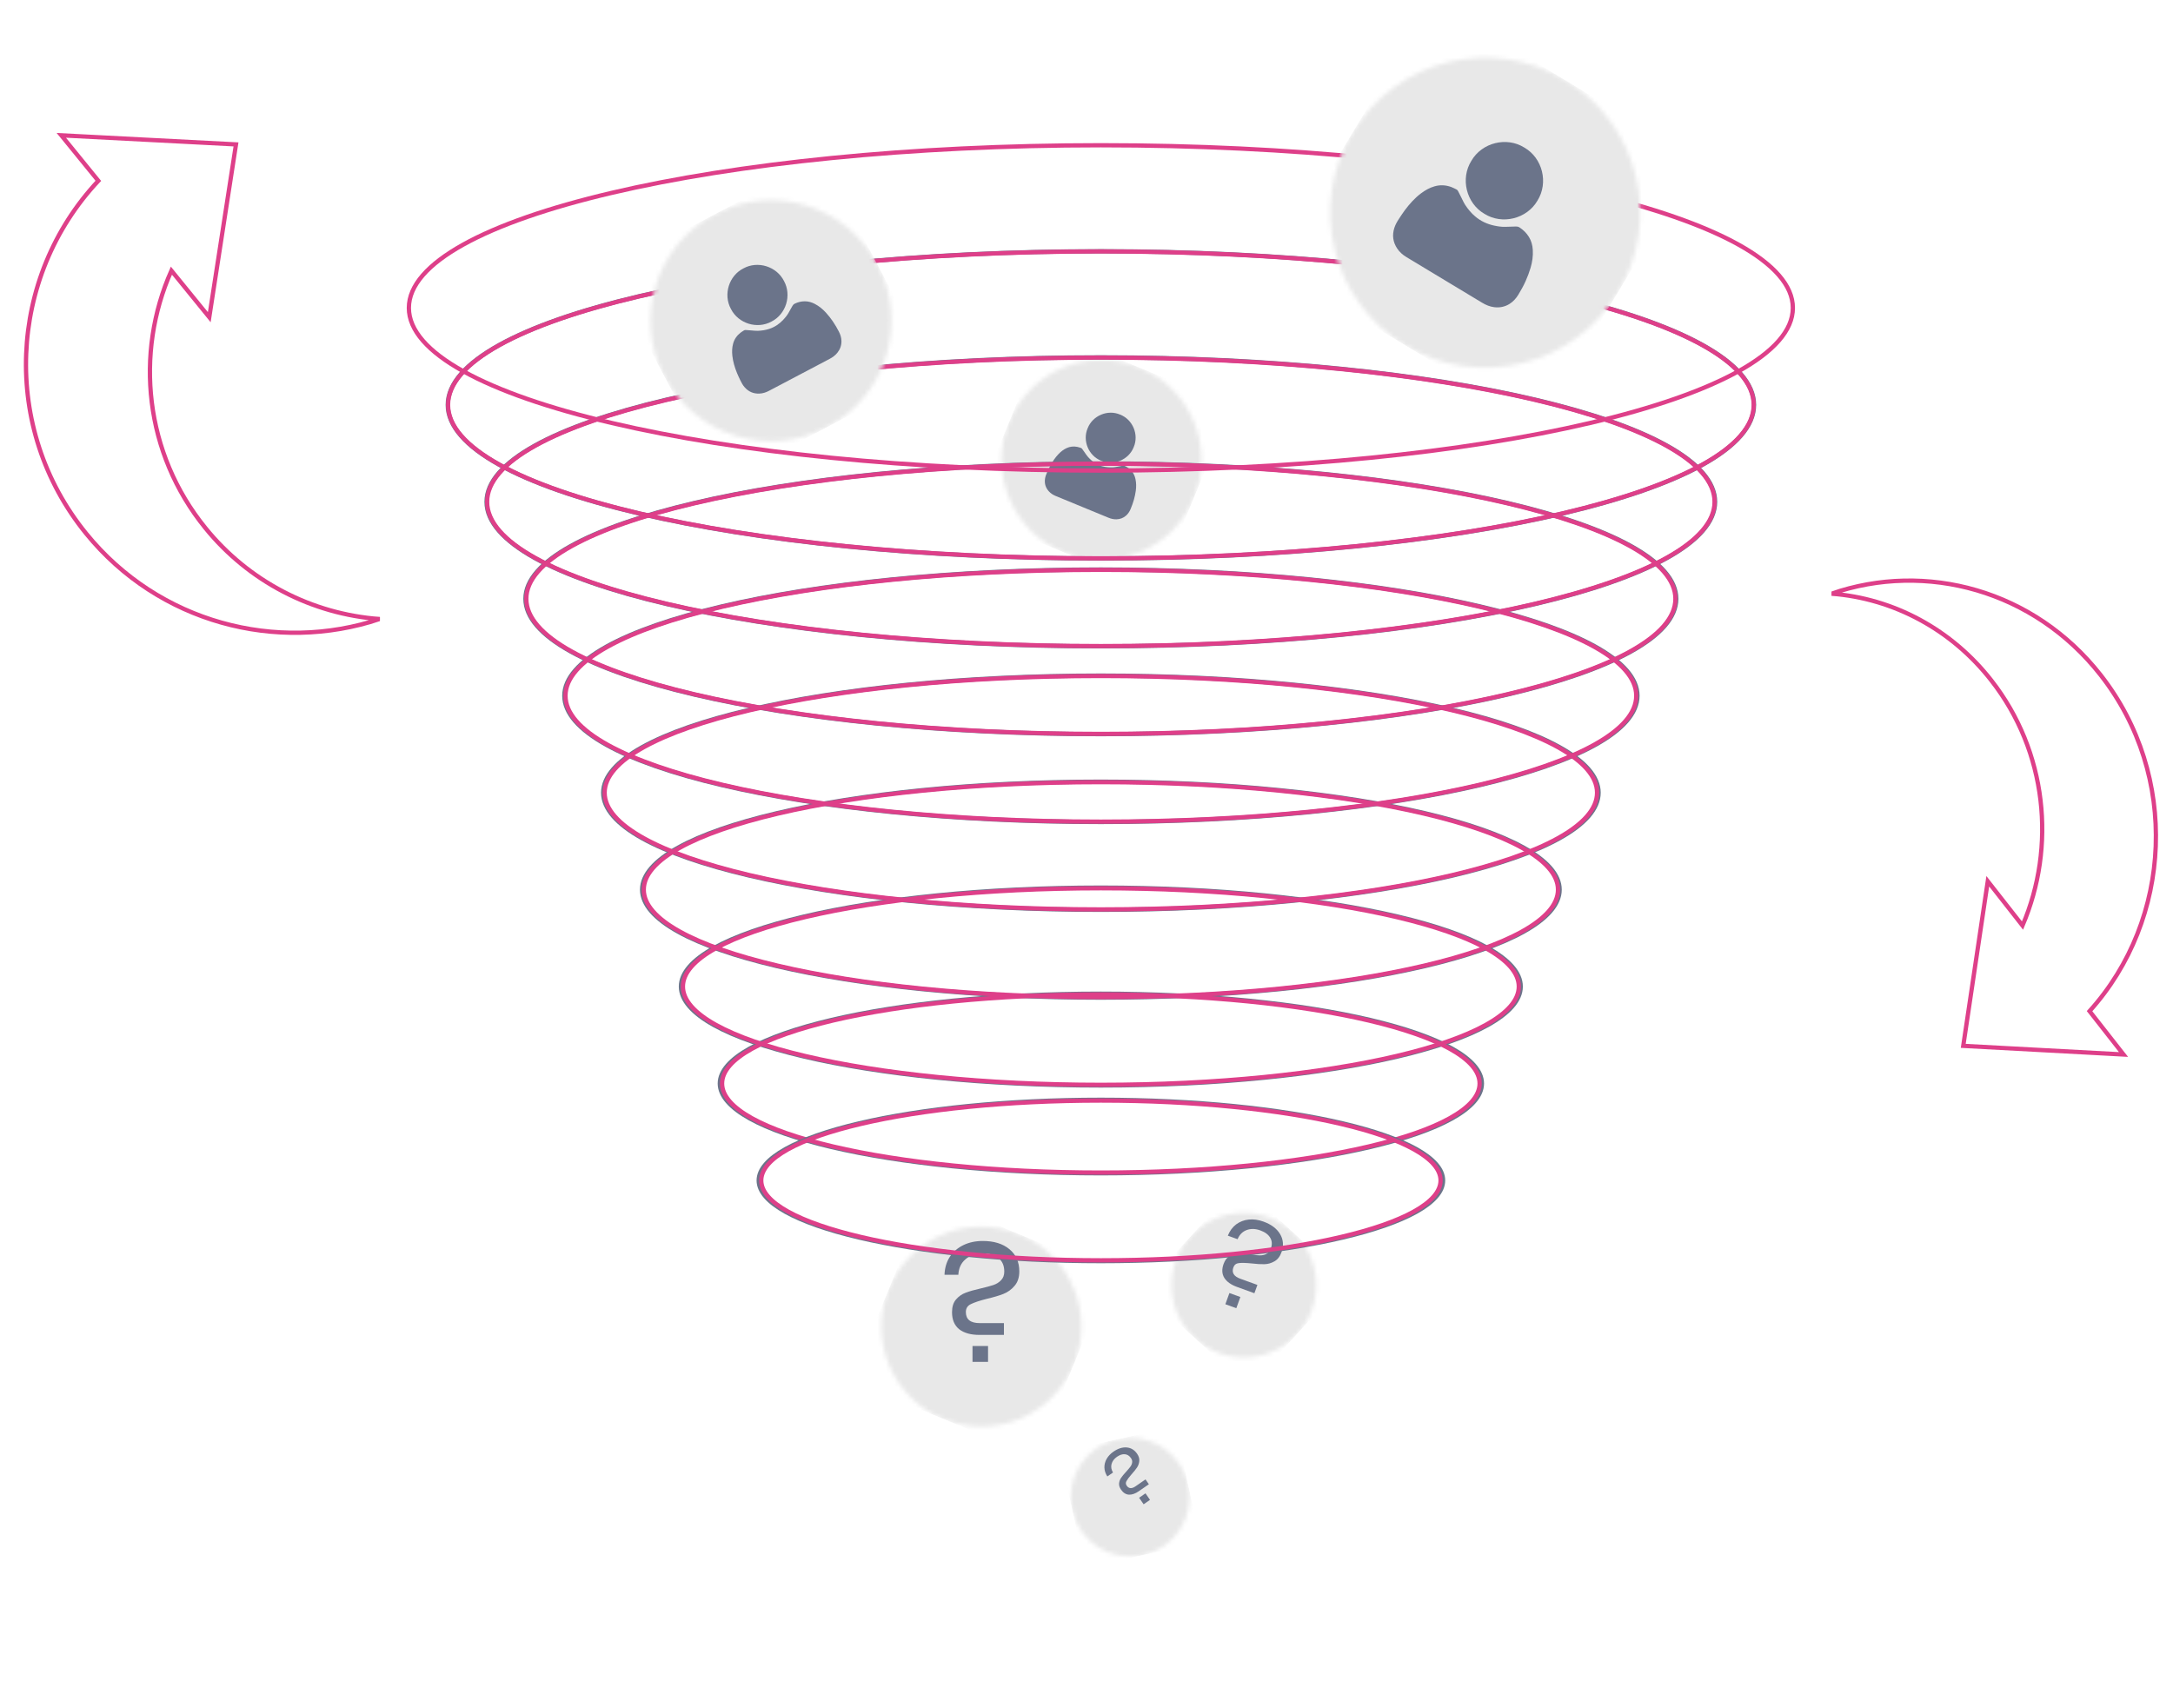 <svg width="509" height="400" viewBox="0 0 509 400" fill="none" xmlns="http://www.w3.org/2000/svg">
<g filter="url(#filter0_d_0_80)">
<g clip-path="url(#clip0_0_80)">
<mask id="mask0_0_80" style="mask-type:alpha" maskUnits="userSpaceOnUse" x="234" y="78" width="48" height="48">
<ellipse cx="258.012" cy="102.301" rx="23.406" ry="23.406" transform="rotate(22.381 258.012 102.301)" fill="white"/>
</mask>
<g mask="url(#mask0_0_80)">
<rect x="245.281" y="71.744" width="46.812" height="46.812" transform="rotate(22.381 245.281 71.744)" fill="#E8E8E8"/>
</g>
</g>
<path d="M264.831 113.797C264.582 114.391 264.24 114.926 263.749 115.354C263.11 115.909 262.362 116.184 261.522 116.209C260.855 116.23 260.224 116.073 259.613 115.821C257.569 114.98 255.526 114.138 253.483 113.297L253.483 113.296C251.411 112.443 249.338 111.589 247.266 110.735C246.661 110.485 246.116 110.14 245.674 109.65C244.906 108.797 244.611 107.8 244.79 106.661C244.872 106.147 245.054 105.665 245.271 105.196C245.493 104.716 245.707 104.231 245.957 103.765C246.512 102.728 247.149 101.744 247.973 100.896C248.523 100.331 249.136 99.849 249.857 99.518C250.664 99.148 251.505 99.073 252.367 99.248C252.639 99.303 252.901 99.402 253.169 99.481C253.285 99.514 253.387 99.587 253.457 99.686C253.663 99.97 253.866 100.256 254.07 100.541C254.33 100.906 254.567 101.289 254.869 101.623C255.381 102.187 255.946 102.69 256.597 103.09C257.531 103.663 258.55 103.963 259.642 104.026C260.2 104.059 260.755 104.061 261.307 103.962C261.778 103.879 262.247 103.789 262.718 103.703C262.805 103.687 262.893 103.676 262.98 103.661C263.163 103.63 263.333 103.657 263.506 103.736C264.124 104.022 264.66 104.411 265.101 104.933C265.552 105.467 265.82 106.088 265.968 106.765C266.165 107.67 266.171 108.582 266.048 109.497C265.95 110.21 265.802 110.915 265.608 111.607C265.399 112.355 265.131 113.082 264.831 113.797Z" fill="#6B748A"/>
<path d="M265.555 99.31C264.389 102.277 260.839 103.757 257.921 102.484C254.983 101.324 253.514 97.785 254.776 94.87C255.938 91.901 259.493 90.426 262.39 91.689C265.325 92.828 266.823 96.368 265.555 99.31Z" fill="#6B748A"/>
</g>
<path d="M257.864 274.825C307.158 274.825 347.119 265.408 347.119 253.792C347.119 242.176 307.158 232.759 257.864 232.759C208.57 232.759 168.609 242.176 168.609 253.792C168.609 265.408 208.57 274.825 257.864 274.825Z" stroke="#6B748A" stroke-miterlimit="10"/>
<path d="M257.857 254.254C312.178 254.254 356.214 243.88 356.214 231.083C356.214 218.285 312.178 207.911 257.857 207.911C203.536 207.911 159.5 218.285 159.5 231.083C159.5 243.88 203.536 254.254 257.857 254.254Z" stroke="#6B748A" stroke-miterlimit="10"/>
<path d="M257.866 233.681C317.214 233.681 365.325 222.358 365.325 208.39C365.325 194.422 317.214 183.099 257.866 183.099C198.517 183.099 150.406 194.422 150.406 208.39C150.406 222.358 198.517 233.681 257.866 233.681Z" stroke="#6B748A" stroke-miterlimit="10"/>
<path d="M257.869 213.109C322.255 213.109 374.45 200.828 374.45 185.68C374.45 170.531 322.255 158.25 257.869 158.25C193.484 158.25 141.289 170.531 141.289 185.68C141.289 200.828 193.484 213.109 257.869 213.109Z" stroke="#6B748A" stroke-miterlimit="10"/>
<path d="M257.87 192.537C327.283 192.537 383.553 179.299 383.553 162.969C383.553 146.639 327.283 133.401 257.87 133.401C188.458 133.401 132.188 146.639 132.188 162.969C132.188 179.299 188.458 192.537 257.87 192.537Z" stroke="#6B748A" stroke-miterlimit="10"/>
<path d="M257.863 171.963C332.303 171.963 392.648 157.768 392.648 140.257C392.648 122.746 332.303 108.551 257.863 108.551C183.423 108.551 123.078 122.746 123.078 140.257C123.078 157.768 183.423 171.963 257.863 171.963Z" stroke="#6B748A" stroke-miterlimit="10"/>
<path d="M257.856 151.392C337.323 151.392 401.743 136.239 401.743 117.548C401.743 98.856 337.323 83.703 257.856 83.703C178.389 83.703 113.969 98.856 113.969 117.548C113.969 136.239 178.389 151.392 257.856 151.392Z" stroke="#6B748A" stroke-miterlimit="10"/>
<path d="M257.873 130.82C342.366 130.82 410.862 114.71 410.862 94.837C410.862 74.965 342.366 58.855 257.873 58.855C173.379 58.855 104.883 74.965 104.883 94.837C104.883 114.71 173.379 130.82 257.873 130.82Z" stroke="#6B748A" stroke-miterlimit="10"/>
<path d="M257.866 110.229C347.386 110.229 419.958 93.17 419.958 72.126C419.958 51.083 347.386 34.023 257.866 34.023C168.345 34.023 95.773 51.083 95.773 72.126C95.773 93.17 168.345 110.229 257.866 110.229Z" stroke="#DE3F89" stroke-miterlimit="10"/>
<path d="M257.869 130.783C342.322 130.783 410.785 114.689 410.785 94.837C410.785 74.984 342.322 58.891 257.869 58.891C173.416 58.891 104.953 74.984 104.953 94.837C104.953 114.689 173.416 130.783 257.869 130.783Z" stroke="#DE3F89" stroke-miterlimit="10"/>
<path d="M257.86 151.337C337.255 151.337 401.618 136.209 401.618 117.548C401.618 98.887 337.255 83.759 257.86 83.759C178.464 83.759 114.102 98.887 114.102 117.548C114.102 136.209 178.464 151.337 257.86 151.337Z" stroke="#DE3F89" stroke-miterlimit="10"/>
<path d="M257.867 192.463C327.127 192.463 383.273 179.258 383.273 162.969C383.273 146.68 327.127 133.475 257.867 133.475C188.607 133.475 132.461 146.68 132.461 162.969C132.461 179.258 188.607 192.463 257.867 192.463Z" stroke="#DE3F89" stroke-miterlimit="10"/>
<path d="M257.863 213.017C322.055 213.017 374.093 200.777 374.093 185.679C374.093 170.581 322.055 158.342 257.863 158.342C193.671 158.342 141.633 170.581 141.633 185.679C141.633 200.777 193.671 213.017 257.863 213.017Z" stroke="#DE3F89" stroke-miterlimit="10"/>
<path d="M257.869 233.57C317.004 233.57 364.942 222.296 364.942 208.39C364.942 194.483 317.004 183.209 257.869 183.209C198.735 183.209 150.797 194.483 150.797 208.39C150.797 222.296 198.735 233.57 257.869 233.57Z" stroke="#DE3F89" stroke-miterlimit="10"/>
<path d="M257.865 254.106C311.932 254.106 355.762 243.798 355.762 231.082C355.762 218.367 311.932 208.059 257.865 208.059C203.798 208.059 159.969 218.367 159.969 231.082C159.969 243.798 203.798 254.106 257.865 254.106Z" stroke="#DE3F89" stroke-miterlimit="10"/>
<path d="M257.861 274.66C306.86 274.66 346.581 265.317 346.581 253.793C346.581 242.268 306.86 232.926 257.861 232.926C208.862 232.926 169.141 242.268 169.141 253.793C169.141 265.317 208.862 274.66 257.861 274.66Z" stroke="#DE3F89" stroke-miterlimit="10"/>
<path d="M257.864 171.91C332.191 171.91 392.446 157.74 392.446 140.259C392.446 122.779 332.191 108.608 257.864 108.608C183.536 108.608 123.281 122.779 123.281 140.259C123.281 157.74 183.536 171.91 257.864 171.91Z" stroke="#DE3F89" stroke-miterlimit="10"/>
<g filter="url(#filter1_d_0_80)">
<g clip-path="url(#clip1_0_80)">
<mask id="mask1_0_80" style="mask-type:alpha" maskUnits="userSpaceOnUse" x="152" y="41" width="57" height="57">
<ellipse cx="180.597" cy="69.672" rx="28.209" ry="28.209" transform="rotate(-27.78 180.597 69.672)" fill="white"/>
</mask>
<g mask="url(#mask1_0_80)">
<rect x="142.492" y="57.859" width="56.417" height="56.417" transform="rotate(-27.78 142.492 57.859)" fill="#E8E8E8"/>
</g>
</g>
<path d="M196.495 72.235C196.853 72.925 197.084 73.654 197.1 74.439C197.121 75.458 196.798 76.363 196.172 77.16C195.677 77.793 195.045 78.256 194.339 78.627C191.983 79.869 189.627 81.11 187.271 82.351L187.271 82.35C184.881 83.609 182.491 84.868 180.1 86.126C179.402 86.493 178.661 86.731 177.867 86.761C176.484 86.814 175.335 86.317 174.419 85.272C174.006 84.8 173.701 84.259 173.435 83.696C173.162 83.12 172.877 82.547 172.639 81.957C172.108 80.642 171.689 79.293 171.541 77.875C171.443 76.931 171.47 75.991 171.721 75.068C172.001 74.035 172.581 73.2 173.408 72.537C173.669 72.328 173.964 72.162 174.242 71.975C174.364 71.893 174.509 71.855 174.655 71.866C175.077 71.894 175.498 71.928 175.92 71.96C176.459 72 176.996 72.077 177.538 72.055C178.455 72.017 179.357 71.882 180.229 71.589C181.481 71.167 182.545 70.456 183.447 69.493C183.908 69.003 184.339 68.49 184.674 67.903C184.959 67.403 185.239 66.9 185.522 66.397C185.575 66.305 185.632 66.215 185.686 66.123C185.799 65.929 185.955 65.792 186.162 65.694C186.904 65.342 187.678 65.147 188.5 65.142C189.343 65.137 190.124 65.368 190.865 65.754C191.855 66.27 192.704 66.969 193.455 67.789C194.039 68.43 194.578 69.111 195.068 69.826C195.6 70.596 196.065 71.406 196.495 72.235Z" fill="#6B748A"/>
<path d="M183.642 60.388C185.489 63.758 184.118 68.186 180.686 69.903C177.344 71.726 172.935 70.353 171.212 66.934C169.362 63.567 170.741 59.139 174.146 57.433C177.467 55.597 181.899 56.943 183.642 60.388Z" fill="#6B748A"/>
</g>
<g clip-path="url(#clip2_0_80)">
<mask id="mask2_0_80" style="mask-type:alpha" maskUnits="userSpaceOnUse" x="311" y="13" width="74" height="74">
<ellipse cx="347.881" cy="49.816" rx="36.293" ry="36.293" transform="rotate(31.078 347.881 49.816)" fill="white"/>
</mask>
<g mask="url(#mask2_0_80)">
<rect x="335.531" y="-0.004" width="72.585" height="72.585" transform="rotate(31.078 335.531 -0.004)" fill="#E8E8E8"/>
</g>
</g>
<path d="M355.648 69.032C355.127 69.885 354.477 70.625 353.624 71.165C352.516 71.866 351.304 72.112 350.01 71.954C348.984 71.829 348.053 71.441 347.175 70.912C344.24 69.143 341.306 67.375 338.372 65.606L338.372 65.605C335.396 63.811 332.42 62.017 329.444 60.222C328.575 59.697 327.82 59.04 327.258 58.185C326.28 56.697 326.062 55.101 326.604 53.397C326.849 52.628 327.242 51.932 327.684 51.265C328.137 50.581 328.578 49.887 329.07 49.231C330.165 47.772 331.371 46.413 332.834 45.307C333.808 44.57 334.862 43.975 336.045 43.637C337.369 43.258 338.675 43.341 339.955 43.811C340.358 43.959 340.737 44.173 341.129 44.355C341.3 44.434 341.438 44.569 341.522 44.737C341.773 45.221 342.016 45.707 342.262 46.193C342.575 46.813 342.848 47.455 343.233 48.037C343.885 49.023 344.633 49.926 345.537 50.691C346.834 51.788 348.326 52.487 349.986 52.84C350.832 53.021 351.684 53.154 352.553 53.133C353.294 53.115 354.034 53.087 354.776 53.065C354.913 53.061 355.05 53.065 355.187 53.063C355.476 53.058 355.73 53.139 355.976 53.302C356.857 53.884 357.587 54.607 358.14 55.509C358.706 56.434 358.971 57.448 359.039 58.521C359.13 59.954 358.925 61.353 358.521 62.727C358.204 63.796 357.813 64.843 357.352 65.858C356.857 66.957 356.275 68.007 355.648 69.032Z" fill="#6B748A"/>
<path d="M360.133 46.995C357.651 51.27 351.863 52.707 347.688 50.071C343.457 47.603 342.036 41.835 344.654 37.663C347.13 33.385 352.924 31.958 357.069 34.572C361.3 37.006 362.767 42.783 360.133 46.995Z" fill="#6B748A"/>
<g clip-path="url(#clip3_0_80)">
<path d="M23.032 42.356C1.849 64.964 0.098 100.298 20.196 124.994C37.186 145.883 64.805 153.033 88.927 145.005C81.036 144.427 73.348 142.24 66.335 138.58C59.322 134.92 53.133 129.864 48.149 123.723C33.851 106.154 31.528 82.76 40.149 63.396L49.019 74.296L55.279 33.822L14.361 31.699L23.032 42.356Z" stroke="#DE3F89" stroke-miterlimit="10"/>
</g>
<g clip-path="url(#clip4_0_80)">
<path d="M489.454 236.848C508.887 215.31 510.494 181.649 492.055 158.123C476.468 138.224 451.13 131.412 429 139.06C436.239 139.611 443.292 141.693 449.726 145.18C456.16 148.667 461.838 153.483 466.411 159.333C479.527 176.071 481.659 198.357 473.75 216.804L465.613 206.42L459.869 244.977L497.408 247L489.454 236.848Z" stroke="#DE3F89" stroke-miterlimit="10"/>
</g>
<g filter="url(#filter2_d_0_80)">
<g clip-path="url(#clip5_0_80)">
<mask id="mask3_0_80" style="mask-type:alpha" maskUnits="userSpaceOnUse" x="206" y="281" width="48" height="48">
<ellipse cx="229.871" cy="305.306" rx="23.406" ry="23.406" transform="rotate(22.381 229.871 305.306)" fill="white"/>
</mask>
<g mask="url(#mask3_0_80)">
<rect x="217.141" y="274.749" width="46.812" height="46.812" transform="rotate(22.381 217.141 274.749)" fill="#E8E8E8"/>
</g>
</g>
</g>
<path d="M229.4 312.68C227.4 312.68 225.827 312.24 224.68 311.36C223.56 310.453 223 309.12 223 307.36C223 306.107 223.307 305.12 223.92 304.4C224.56 303.653 225.32 303.12 226.2 302.8C227.107 302.453 228.28 302.12 229.72 301.8C230.973 301.507 231.96 301.24 232.68 301C233.4 300.76 234 300.387 234.48 299.88C234.987 299.373 235.24 298.693 235.24 297.84C235.24 296.48 234.8 295.44 233.92 294.72C233.04 293.973 231.8 293.6 230.2 293.6C228.573 293.6 227.227 294.053 226.16 294.96C225.12 295.84 224.56 297.053 224.48 298.6H221.24C221.293 297 221.707 295.6 222.48 294.4C223.28 293.2 224.347 292.28 225.68 291.64C227.013 291 228.52 290.68 230.2 290.68C232.813 290.68 234.893 291.32 236.44 292.6C237.987 293.88 238.76 295.613 238.76 297.8C238.76 299.213 238.387 300.347 237.64 301.2C236.92 302.053 236.053 302.68 235.04 303.08C234.027 303.48 232.72 303.867 231.12 304.24C229.44 304.667 228.2 305.08 227.4 305.48C226.627 305.853 226.24 306.467 226.24 307.32C226.24 309.053 227.32 309.92 229.48 309.92H235.16V312.68H229.4ZM231.44 315.28V319H227.8V315.28H231.44Z" fill="#6B748A"/>
<g filter="url(#filter3_d_0_80)">
<g clip-path="url(#clip6_0_80)">
<mask id="mask4_0_80" style="mask-type:alpha" maskUnits="userSpaceOnUse" x="250" y="331" width="29" height="29">
<ellipse cx="264.725" cy="345.25" rx="13.903" ry="13.903" transform="rotate(-12.302 264.725 345.25)" fill="white"/>
</mask>
<g mask="url(#mask4_0_80)">
<rect x="248.18" y="334.627" width="27.805" height="27.805" transform="rotate(-12.302 248.18 334.627)" fill="#E8E8E8"/>
</g>
</g>
</g>
<path d="M266.74 349.303C265.918 349.872 265.146 350.139 264.424 350.103C263.706 350.049 263.096 349.66 262.595 348.937C262.239 348.421 262.084 347.928 262.131 347.458C262.182 346.969 262.343 346.533 262.614 346.151C262.888 345.751 263.275 345.28 263.776 344.739C264.208 344.261 264.538 343.871 264.766 343.567C264.994 343.264 265.134 342.94 265.187 342.595C265.251 342.242 265.162 341.891 264.919 341.54C264.532 340.981 264.055 340.678 263.489 340.633C262.915 340.576 262.299 340.775 261.641 341.231C260.972 341.693 260.547 342.263 260.367 342.939C260.189 343.597 260.304 344.255 260.711 344.914L259.379 345.836C258.946 345.163 258.718 344.469 258.694 343.756C258.682 343.035 258.858 342.353 259.225 341.711C259.591 341.068 260.119 340.508 260.81 340.03C261.884 339.286 262.922 338.958 263.922 339.044C264.922 339.13 265.733 339.623 266.355 340.522C266.757 341.103 266.926 341.675 266.862 342.238C266.809 342.794 266.631 343.298 266.328 343.751C266.025 344.204 265.598 344.735 265.046 345.343C264.477 345.997 264.085 346.52 263.87 346.912C263.658 347.285 263.673 347.647 263.916 347.998C264.409 348.711 265.1 348.76 265.988 348.145L268.323 346.529L269.109 347.664L266.74 349.303ZM268.319 349.792L269.377 351.321L267.881 352.357L266.822 350.827L268.319 349.792Z" fill="#6B748A"/>
<g filter="url(#filter4_d_0_80)">
<g clip-path="url(#clip7_0_80)">
<mask id="mask5_0_80" style="mask-type:alpha" maskUnits="userSpaceOnUse" x="274" y="278" width="35" height="35">
<ellipse cx="291.365" cy="295.589" rx="16.928" ry="16.928" transform="rotate(42.273 291.365 295.589)" fill="white"/>
</mask>
<g mask="url(#mask5_0_80)">
<rect x="290.227" y="271.676" width="33.856" height="33.856" transform="rotate(42.273 290.227 271.676)" fill="#E8E8E8"/>
</g>
</g>
</g>
<path d="M289.767 301.45C288.357 300.94 287.359 300.228 286.775 299.315C286.217 298.389 286.162 297.306 286.611 296.065C286.931 295.181 287.399 294.563 288.015 294.212C288.657 293.849 289.329 293.667 290.032 293.665C290.76 293.652 291.672 293.717 292.769 293.858C293.728 293.971 294.492 294.035 295.061 294.05C295.63 294.064 296.148 293.954 296.616 293.719C297.103 293.491 297.455 293.076 297.673 292.474C298.02 291.515 297.975 290.669 297.538 289.937C297.108 289.186 296.329 288.606 295.2 288.198C294.053 287.783 292.988 287.759 292.004 288.126C291.046 288.481 290.341 289.194 289.89 290.264L287.605 289.438C288.051 288.323 288.7 287.441 289.552 286.792C290.422 286.15 291.409 285.773 292.513 285.662C293.616 285.551 294.761 285.71 295.945 286.139C297.789 286.805 299.092 287.788 299.856 289.085C300.62 290.382 300.724 291.802 300.166 293.344C299.805 294.341 299.252 295.045 298.508 295.456C297.782 295.874 297.011 296.095 296.195 296.119C295.378 296.142 294.358 296.082 293.134 295.937C291.84 295.809 290.86 295.784 290.194 295.862C289.553 295.928 289.124 296.262 288.906 296.863C288.464 298.086 289.005 298.973 290.528 299.524L294.534 300.973L293.829 302.92L289.767 301.45ZM290.542 303.804L289.593 306.428L287.026 305.499L287.975 302.875L290.542 303.804Z" fill="#6B748A"/>
<path d="M257.871 295.398C302.138 295.398 338.024 286.938 338.024 276.503C338.024 266.068 302.138 257.608 257.871 257.608C213.604 257.608 177.719 266.068 177.719 276.503C177.719 286.938 213.604 295.398 257.871 295.398Z" stroke="#6B748A" stroke-miterlimit="10"/>
<path d="M257.875 295.213C301.817 295.213 337.438 286.836 337.438 276.502C337.438 266.169 301.817 257.792 257.875 257.792C213.934 257.792 178.312 266.169 178.312 276.502C178.312 286.836 213.934 295.213 257.875 295.213Z" stroke="#DE3F89" stroke-miterlimit="10"/>
<defs>
<filter id="filter0_d_0_80" x="194.865" y="44.588" width="126.294" height="126.294" filterUnits="userSpaceOnUse" color-interpolation-filters="sRGB">
<feFlood flood-opacity="0" result="BackgroundImageFix"/>
<feColorMatrix in="SourceAlpha" type="matrix" values="0 0 0 0 0 0 0 0 0 0 0 0 0 0 0 0 0 0 127 0" result="hardAlpha"/>
<feOffset dy="5.432"/>
<feGaussianBlur stdDeviation="16.296"/>
<feColorMatrix type="matrix" values="0 0 0 0 0.157 0 0 0 0 0.192 0 0 0 0 0.263 0 0 0 0.1 0"/>
<feBlend mode="normal" in2="BackgroundImageFix" result="effect1_dropShadow_0_80"/>
<feBlend mode="normal" in="SourceGraphic" in2="effect1_dropShadow_0_80" result="shape"/>
</filter>
<filter id="filter1_d_0_80" x="109.9" y="4.411" width="141.394" height="141.394" filterUnits="userSpaceOnUse" color-interpolation-filters="sRGB">
<feFlood flood-opacity="0" result="BackgroundImageFix"/>
<feColorMatrix in="SourceAlpha" type="matrix" values="0 0 0 0 0 0 0 0 0 0 0 0 0 0 0 0 0 0 127 0" result="hardAlpha"/>
<feOffset dy="5.432"/>
<feGaussianBlur stdDeviation="16.296"/>
<feColorMatrix type="matrix" values="0 0 0 0 0.157 0 0 0 0 0.192 0 0 0 0 0.263 0 0 0 0.1 0"/>
<feBlend mode="normal" in2="BackgroundImageFix" result="effect1_dropShadow_0_80"/>
<feBlend mode="normal" in="SourceGraphic" in2="effect1_dropShadow_0_80" result="shape"/>
</filter>
<filter id="filter2_d_0_80" x="166.724" y="247.593" width="126.294" height="126.294" filterUnits="userSpaceOnUse" color-interpolation-filters="sRGB">
<feFlood flood-opacity="0" result="BackgroundImageFix"/>
<feColorMatrix in="SourceAlpha" type="matrix" values="0 0 0 0 0 0 0 0 0 0 0 0 0 0 0 0 0 0 127 0" result="hardAlpha"/>
<feOffset dy="5.432"/>
<feGaussianBlur stdDeviation="16.296"/>
<feColorMatrix type="matrix" values="0 0 0 0 0.157 0 0 0 0 0.192 0 0 0 0 0.263 0 0 0 0.1 0"/>
<feBlend mode="normal" in2="BackgroundImageFix" result="effect1_dropShadow_0_80"/>
<feBlend mode="normal" in="SourceGraphic" in2="effect1_dropShadow_0_80" result="shape"/>
</filter>
<filter id="filter3_d_0_80" x="215.588" y="301.546" width="98.275" height="98.275" filterUnits="userSpaceOnUse" color-interpolation-filters="sRGB">
<feFlood flood-opacity="0" result="BackgroundImageFix"/>
<feColorMatrix in="SourceAlpha" type="matrix" values="0 0 0 0 0 0 0 0 0 0 0 0 0 0 0 0 0 0 127 0" result="hardAlpha"/>
<feOffset dy="5.432"/>
<feGaussianBlur stdDeviation="16.296"/>
<feColorMatrix type="matrix" values="0 0 0 0 0.157 0 0 0 0 0.192 0 0 0 0 0.263 0 0 0 0.1 0"/>
<feBlend mode="normal" in2="BackgroundImageFix" result="effect1_dropShadow_0_80"/>
<feBlend mode="normal" in="SourceGraphic" in2="effect1_dropShadow_0_80" result="shape"/>
</filter>
<filter id="filter4_d_0_80" x="234.86" y="244.517" width="113.01" height="113.01" filterUnits="userSpaceOnUse" color-interpolation-filters="sRGB">
<feFlood flood-opacity="0" result="BackgroundImageFix"/>
<feColorMatrix in="SourceAlpha" type="matrix" values="0 0 0 0 0 0 0 0 0 0 0 0 0 0 0 0 0 0 127 0" result="hardAlpha"/>
<feOffset dy="5.432"/>
<feGaussianBlur stdDeviation="16.296"/>
<feColorMatrix type="matrix" values="0 0 0 0 0.157 0 0 0 0 0.192 0 0 0 0 0.263 0 0 0 0.1 0"/>
<feBlend mode="normal" in2="BackgroundImageFix" result="effect1_dropShadow_0_80"/>
<feBlend mode="normal" in="SourceGraphic" in2="effect1_dropShadow_0_80" result="shape"/>
</filter>
<clipPath id="clip0_0_80">
<rect width="46.812" height="46.812" fill="white" transform="translate(245.281 71.748) rotate(22.381)"/>
</clipPath>
<clipPath id="clip1_0_80">
<rect width="56.417" height="56.417" fill="white" transform="translate(142.492 57.866) rotate(-27.78)"/>
</clipPath>
<clipPath id="clip2_0_80">
<rect width="72.585" height="72.585" fill="white" transform="translate(335.523) rotate(31.078)"/>
</clipPath>
<clipPath id="clip3_0_80">
<rect width="121" height="89" fill="white" transform="translate(0 151) rotate(-90)"/>
</clipPath>
<clipPath id="clip4_0_80">
<rect width="117" height="80" fill="white" transform="translate(509 133) rotate(90)"/>
</clipPath>
<clipPath id="clip5_0_80">
<rect width="46.812" height="46.812" fill="white" transform="translate(217.141 274.753) rotate(22.381)"/>
</clipPath>
<clipPath id="clip6_0_80">
<rect width="27.805" height="27.805" fill="white" transform="translate(248.18 334.631) rotate(-12.302)"/>
</clipPath>
<clipPath id="clip7_0_80">
<rect width="33.856" height="33.856" fill="white" transform="translate(290.227 271.677) rotate(42.273)"/>
</clipPath>
</defs>
</svg>
